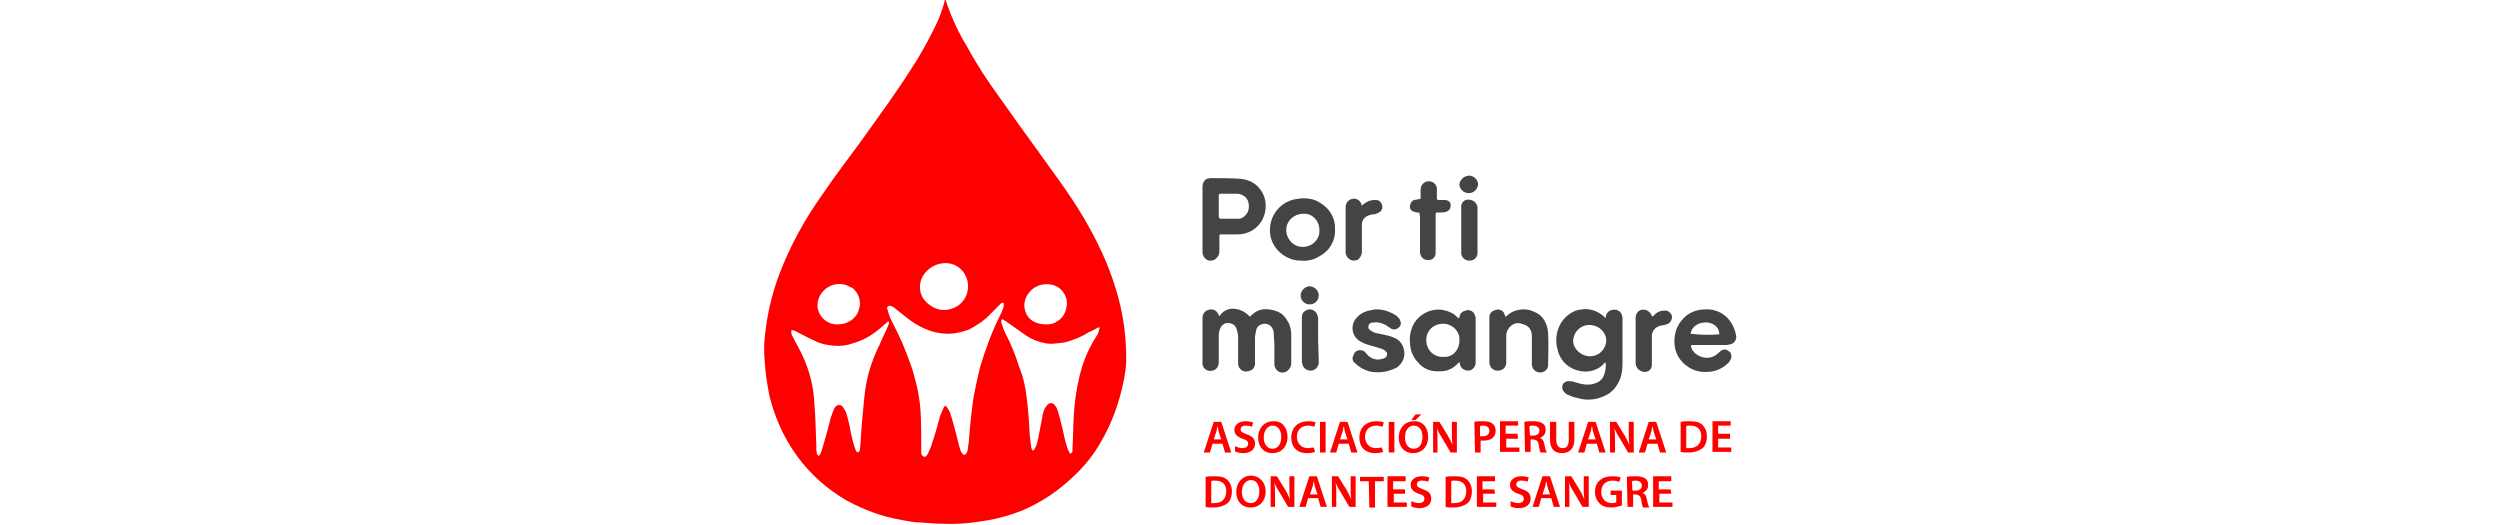 <?xml version="1.0" encoding="utf-8"?>
<!-- Generator: Adobe Illustrator 28.0.0, SVG Export Plug-In . SVG Version: 6.00 Build 0)  -->
<svg version="1.1" id="Capa_1" xmlns="http://www.w3.org/2000/svg" xmlns:xlink="http://www.w3.org/1999/xlink" x="0px" y="0px"
	 viewBox="0 0 400 84" style="enable-background:new 0 0 400 84;" xml:space="preserve">
<style type="text/css">
	.st0{fill:#FF0000;}
	.st1{fill:#444444;}
</style>
<g>
	<path class="st0" d="M179.7,51.2c-0.5-3.1-1.4-6-2.6-9c-1.7-4.1-4-8.1-6.5-11.7c-1.5-2.2-3.1-4.3-4.5-6.3c-2.1-2.9-4.2-5.8-6.3-8.8
		c-1.9-2.6-3.6-5.2-5.1-8c-1.3-2.1-2.3-4.3-3.1-6.5c-0.1-0.3-0.2-0.6-0.3-0.9h-0.1c-0.1,0.1-0.1,0.3-0.1,0.4
		c-0.4,1.3-0.8,2.5-1.4,3.7c-1.1,2.2-2.3,4.5-3.7,6.6c-2.5,4-5.4,7.9-8.1,11.7c-2.1,2.9-4.3,5.7-6.3,8.7c-2.8,3.9-5.1,8.1-6.8,12.5
		c-1.4,3.6-2.2,7.3-2.5,11.1c-0.1,1.3,0,2.5,0.1,3.7c0.1,1.6,0.4,3.3,0.7,4.9c0.4,1.6,0.9,3.1,1.5,4.5c0.8,1.9,1.9,3.8,3.1,5.4
		c2.1,2.8,4.7,5.1,7.8,6.9c2.8,1.5,5.7,2.6,8.8,3.1c1,0.2,2.1,0.4,3.1,0.4c1.2,0.1,2.4,0.2,3.6,0.2c2.2,0.1,4.5-0.1,6.7-0.5
		c2-0.3,4-0.9,5.8-1.6c3.1-1.3,5.9-3.2,8.4-5.6c1.7-1.6,3.2-3.5,4.3-5.5c1.3-2.2,2.3-4.7,3-7.2c0.5-1.8,0.9-3.7,1-5.5
		C180.2,55.8,180.1,53.5,179.7,51.2z M165.4,46.1c1-0.7,2.3-0.8,3.4-0.4c1.4,0.6,2.2,2.1,1.8,3.6c-0.2,1-0.7,1.7-1.6,2.2
		c-0.4,0.3-1,0.4-1.6,0.4c-2,0-3.3-1-3.5-2.8C163.8,48,164.4,46.8,165.4,46.1z M147.7,44.1c1-1.6,3-2.4,4.8-1.8
		c1.9,0.7,2.8,2.8,2.2,4.7c0,0.1-0.1,0.2-0.1,0.3c-0.6,1.4-2,2.3-3.6,2.3c-0.9,0-1.8-0.4-2.5-1C147.1,47.5,146.8,45.6,147.7,44.1z
		 M131.2,47.3c0.9-1.7,3.1-2.4,4.8-1.4c0.1,0.1,0.2,0.1,0.3,0.1c1.1,0.8,1.6,2.3,1.1,3.6c-0.4,1.4-1.8,2.3-3.3,2.3
		c-1.5,0.1-2.8-0.9-3.2-2.3C130.7,48.9,130.8,48,131.2,47.3z M142.1,52.1c-0.4,1-0.9,1.9-1.3,2.9c-1,2-1.8,4.2-2.2,6.4
		c-0.2,1-0.3,2.1-0.4,3.1c-0.2,2.1-0.4,4.1-0.5,6.2c0,0.4-0.1,0.8-0.1,1.2c0,0.1-0.1,0.2-0.1,0.3c-0.1,0.2-0.2,0.2-0.4,0.1
		s-0.2-0.4-0.3-0.6c-0.3-0.8-0.5-1.7-0.7-2.6c-0.1-0.9-0.4-1.8-0.6-2.7c-0.1-0.4-0.3-0.8-0.6-1.2c-0.2-0.4-0.7-0.5-1-0.3
		c-0.1,0.1-0.3,0.2-0.4,0.4c-0.2,0.5-0.4,1-0.6,1.6c-0.4,1.7-0.9,3.4-1.4,5.1c-0.1,0.2-0.1,0.4-0.3,0.7c-0.1,0.1-0.1,0.3-0.3,0.2
		c-0.1-0.1-0.1-0.1-0.2-0.3c-0.1-0.5-0.1-1-0.1-1.6c-0.1-2.1-0.1-4.3-0.3-6.3c-0.1-3.2-1-6.3-2.6-9.2c-0.4-0.7-0.7-1.3-1-1.9
		c-0.1-0.2-0.1-0.4-0.1-0.7l0.1-0.1l0.4,0.1c1,0.5,1.9,1,3,1.5c0.7,0.4,1.6,0.7,2.4,0.8c1.1,0.2,2.3,0.2,3.4-0.1
		c1.5-0.4,2.9-1,4.2-2c0.7-0.5,1.3-1.1,1.9-1.6c0.1-0.1,0.1-0.1,0.1-0.1C142.3,51.5,142.3,51.7,142.1,52.1z M156.8,58.8
		c-0.4,1.6-0.7,3.1-1,4.6c-0.4,2.5-0.6,4.9-0.8,7.4c-0.1,0.4-0.1,0.9-0.2,1.3c-0.1,0.3-0.2,0.6-0.5,0.7c-0.3-0.1-0.5-0.4-0.6-0.7
		c-0.1-0.3-0.2-0.6-0.3-1c-0.4-1.6-0.8-3.2-1.3-4.8c-0.1-0.4-0.3-0.7-0.5-1c-0.1-0.1-0.1-0.1-0.1-0.2c-0.2-0.2-0.4-0.2-0.5,0.1
		c-0.2,0.4-0.4,0.9-0.6,1.4c-0.4,1.5-0.8,3-1.3,4.4c-0.1,0.5-0.4,1-0.6,1.5c0,0.1-0.1,0.1-0.1,0.2c-0.1,0.1-0.2,0.4-0.5,0.4
		c-0.3-0.1-0.4-0.3-0.5-0.5c0-0.1,0-0.3,0-0.4c0-2.1,0-4.3-0.1-6.3c-0.1-1.4-0.3-2.8-0.6-4.1c-0.3-1.2-0.6-2.4-1-3.5
		c-0.4-1.1-0.9-2.4-1.4-3.6c-0.6-1.3-1.2-2.5-1.9-3.9c-0.1-0.4-0.3-0.8-0.4-1.3c-0.1-0.1-0.1-0.4,0.1-0.5c0.1-0.1,0.4-0.1,0.6,0
		s0.5,0.3,0.7,0.5c0.6,0.5,1.3,1,1.9,1.5c1.3,1,2.8,1.8,4.5,2.2c0.6,0.1,1.2,0.2,1.9,0.2c1.2,0,2.3-0.3,3.4-0.7
		c1.3-0.7,2.5-1.5,3.4-2.5c0.5-0.5,1-1,1.6-1.6c0.1-0.1,0.1-0.1,0.1-0.1c0.2-0.1,0.4-0.1,0.4,0.1c0,0.1,0,0.3,0,0.4
		c-0.1,0.5-0.4,1-0.6,1.5C158.6,53.3,157.6,56.1,156.8,58.8z M175.8,53c-0.1,0.4-0.3,0.7-0.5,1c-1.2,1.9-2.1,4.1-2.6,6.3
		c-0.5,2.1-0.8,4.3-0.9,6.3c-0.1,1.7-0.1,3.4-0.2,5.1c0,0.1,0,0.3,0,0.4c0,0.2-0.1,0.4-0.4,0.5c-0.2-0.4-0.4-0.7-0.5-1.2
		c-0.3-0.9-0.5-1.9-0.7-2.8c-0.2-0.9-0.5-2-0.8-3c-0.1-0.3-0.2-0.5-0.4-0.7c-0.2-0.4-0.7-0.5-1-0.3c-0.1,0.1-0.2,0.1-0.3,0.3
		c-0.4,0.4-0.6,1-0.7,1.6c-0.2,1.3-0.5,2.5-0.7,3.7c-0.1,0.4-0.2,0.9-0.4,1.3c-0.1,0.2-0.2,0.5-0.4,0.6c-0.3-0.1-0.2-0.4-0.3-0.5
		c-0.1-1-0.3-2-0.3-3c-0.1-2.1-0.3-4.2-0.6-6.2c-0.2-1.2-0.5-2.4-1-3.6c-0.6-1.9-1.3-3.7-2.2-5.4c-0.3-0.6-0.5-1.2-0.7-1.8
		c0-0.1,0-0.2,0-0.3c0.1-0.2,0.1-0.3,0.4-0.1c0.1,0.1,0.1,0.1,0.2,0.1c1.1,0.8,2.3,1.6,3.4,2.4c0.9,0.6,1.9,1,3,1.2
		c0.4,0.1,0.7,0.1,1.2,0.1c0.8-0.1,1.6-0.1,2.3-0.3c1.2-0.4,2.4-0.8,3.4-1.5c0.4-0.2,1-0.4,1.4-0.7c0.1-0.1,0.3-0.1,0.5-0.1
		C175.8,52.8,175.8,53,175.8,53L175.8,53z"/>
	<g>
		<path class="st1" d="M201.2,29.8c-0.7-0.7-1.7-1.1-2.8-1.2c-1.6-0.1-3.1-0.1-4.7-0.1c-0.2,0-0.4,0.1-0.6,0.1
			c-0.4,0.2-0.7,0.7-0.7,1.3c0,1.7,0,3.4,0,5.1l0,0v5c0,0.1,0,0.3,0,0.5c0.1,0.7,0.7,1.3,1.4,1.2c0.2,0,0.4-0.1,0.6-0.2
			c0.4-0.3,0.7-0.7,0.7-1.3c0-0.7,0-1.5,0-2.2c0-0.5,0-0.5,0.5-0.5c0.8,0,1.6,0,2.4,0c2.5,0,4.4-1.9,4.5-4.3
			C202.6,31.9,202.1,30.7,201.2,29.8z M199.3,34.4c-0.3,0.4-0.7,0.6-1.2,0.6c-0.9,0-1.8,0-2.7,0c-0.3,0-0.4-0.1-0.4-0.4
			c0-0.6,0-1.1,0-1.6l0,0c0-0.5,0-1.1,0-1.6c0-0.4,0.1-0.4,0.4-0.4c0.8,0,1.6,0,2.5,0c0.7,0,1.5,0.4,1.8,1.2
			C199.9,32.9,199.9,33.8,199.3,34.4z"/>
		<path class="st1" d="M211.3,32.5c-1-0.7-2.3-0.9-3.6-0.7c-2.8,0.3-4.7,2.7-4.5,5.4c0.1,1.6,1.1,3.1,2.6,3.9
			c0.7,0.4,1.5,0.6,2.3,0.6c1,0.1,2.1-0.1,3-0.7c1.6-0.8,2.6-2.5,2.5-4.3C213.7,35,212.8,33.4,211.3,32.5z M208.4,39.5
			c-1.5,0-2.6-1.3-2.6-2.7c0-1.5,1.3-2.6,2.7-2.6c1.4-0.1,2.5,1,2.6,2.4c0,0.1,0,0.1,0,0.2c0.1,1.4-1,2.6-2.5,2.7
			C208.6,39.5,208.5,39.5,208.4,39.5z"/>
		<path class="st1" d="M231.2,32c-0.3,0-0.6,0-0.9,0c-0.1,0-0.2,0-0.4-0.1v-0.5c0-0.4,0-0.8,0-1.3c-0.1-0.7-0.7-1.1-1.3-1.1
			c-0.7,0-1.3,0.6-1.3,1.3c0,0.4,0,0.7,0,1v0.5l-0.5,0.1c-0.1,0-0.4,0.1-0.5,0.1c-0.4,0.1-0.6,0.4-0.7,0.9c-0.1,0.4,0.1,0.7,0.4,0.9
			c0.2,0.1,0.4,0.1,0.7,0.2c0.1,0,0.3,0,0.4,0c0,0.3,0.1,0.5,0.1,0.8c0,1.9,0,3.7,0,5.5c0,0.7,0.5,1.3,1.2,1.3
			c0.7,0.1,1.3-0.4,1.3-1.1c0-0.1,0-0.4,0-0.5c0-1.8,0-3.6,0-5.4c0-0.2,0-0.4,0.1-0.6h0.6c0.3,0,0.6,0,0.9-0.1
			c0.5-0.1,0.8-0.5,0.8-1C232.2,32.4,231.7,32,231.2,32z"/>
		<path class="st1" d="M220.6,32.1c-0.2-0.1-0.4-0.1-0.7-0.1c-0.4,0-0.7,0.1-1,0.2c-0.4,0.2-0.7,0.4-1,0.7l-0.1-0.3
			c-0.3-0.7-1-1-1.7-0.7c-0.5,0.2-0.8,0.7-0.8,1.3c0,0.7,0,1.6,0,2.3c0,1.6,0,3.3,0,4.9c0,0.7,0.7,1.3,1.3,1.3
			c0.2,0,0.4-0.1,0.6-0.1c0.4-0.3,0.7-0.8,0.7-1.3c0-1.3,0-2.6,0-3.9c0-0.1,0-0.3,0-0.5c0-0.7,0.5-1.3,1.3-1.5
			c0.2-0.1,0.5-0.1,0.7-0.1c0.2-0.1,0.4-0.1,0.7-0.3c0.5-0.2,0.7-0.8,0.5-1.3C221,32.4,220.8,32.2,220.6,32.1z"/>
		<path class="st1" d="M234.5,32c-0.5,0.2-0.8,0.7-0.7,1.3v3.6l0,0v3.2c0,0.1,0,0.4,0,0.5c0.1,0.7,0.7,1.1,1.3,1.1
			c0.7,0,1.2-0.4,1.3-1.1c0-0.1,0-0.4,0-0.5c0-2.2,0-4.5,0-6.8c0-0.1,0-0.3-0.1-0.5C236,32.1,235.2,31.8,234.5,32L234.5,32z"/>
		<path class="st1" d="M235.1,28.1c-0.8,0-1.5,0.6-1.6,1.4c0,0,0,0,0,0.1c0.1,0.7,0.7,1.3,1.5,1.3c0.8,0,1.4-0.6,1.5-1.4
			C236.5,28.8,235.8,28.1,235.1,28.1z"/>
		<path class="st1" d="M259.5,50.4c-0.2-0.7-1-1-1.6-0.8c-0.6,0.1-1,0.7-1,1.3c-0.1,0-0.1-0.1-0.1-0.1c-1-1-2.4-1.5-3.7-1.3
			c-1.3,0.1-2.5,0.9-3.3,2.1c-0.8,1.3-1,2.9-0.6,4.3c0.4,1.9,1.9,3.2,3.8,3.5c1.3,0.2,2.8-0.2,3.7-1.3c0.1-0.1,0.1-0.1,0.2-0.1
			c0.1,0.9-0.1,1.8-0.5,2.5c-0.3,0.4-0.7,0.7-1.1,0.8c-0.7,0.3-1.6,0.3-2.4,0.1l-1.1-0.3c-0.2-0.1-0.4-0.1-0.7-0.1
			c-0.4-0.1-0.7,0.1-1,0.4c-0.2,0.3-0.2,0.8,0,1.1c0.2,0.3,0.4,0.5,0.8,0.7c0.5,0.2,1,0.4,1.6,0.5c1.3,0.4,2.8,0.3,4.1-0.3
			c1.3-0.5,2.2-1.6,2.7-3c0.2-0.7,0.3-1.4,0.3-2.2c0-2.4,0-4.8,0-7.2C259.6,50.9,259.6,50.6,259.5,50.4z M257,54.5
			c-0.1,1.5-1.3,2.6-2.8,2.5c-1.3-0.1-2.5-1.2-2.5-2.5c0.1-1.5,1.3-2.6,2.8-2.5C255.9,52.1,257,53.2,257,54.5z"/>
		<path class="st1" d="M204.9,50.1c-0.9-0.5-1.9-0.7-2.9-0.6c-0.6,0.1-1.2,0.4-1.6,0.8c-0.1,0.1-0.3,0.2-0.4,0.4
			c-0.6-0.7-1.5-1.2-2.5-1.3c-1-0.1-1.9,0.4-2.4,1.2c-0.1-0.2-0.2-0.4-0.4-0.7c-0.4-0.4-0.9-0.5-1.4-0.3c-0.5,0.1-0.9,0.7-0.9,1.2
			c0,0.1,0,0.3,0,0.5v6.5c0,0.1,0,0.3,0,0.5c0.1,0.7,0.8,1.2,1.6,1c0.6-0.1,1-0.7,1-1.3v-1.7c0-0.9,0-1.7,0-2.6
			c0-0.4,0.1-0.9,0.3-1.3c0.3-0.5,0.8-0.8,1.3-0.7c0.5,0,1,0.3,1.2,0.8c0.1,0.2,0.1,0.4,0.2,0.7c0.1,0.3,0.1,0.6,0.1,0.9
			c0,1.3,0,2.7,0,4c0,0.4,0.1,0.7,0.4,1c0.5,0.5,1.3,0.4,1.9,0c0.2-0.2,0.3-0.4,0.4-0.7c0-0.1,0-0.3,0-0.5c0-1.3,0-2.5,0-3.8
			c0-0.4,0.1-0.9,0.2-1.3c0.1-0.6,0.7-1,1.4-1c0.6,0,1.1,0.4,1.3,1c0.1,0.2,0.1,0.4,0.1,0.6c0,0.6,0.1,1.1,0.1,1.7
			c0,1.1,0,2.2,0,3.3c0.1,0.7,0.7,1.3,1.4,1.2c0.2,0,0.4-0.1,0.6-0.2c0.4-0.3,0.7-0.7,0.7-1.3c0-1.6,0-3.1,0-4.6
			c0-0.5-0.1-1-0.3-1.6C205.9,51.1,205.5,50.5,204.9,50.1z"/>
		<path class="st1" d="M234.5,49.7c-0.6,0.1-1,0.6-1,1.2h-0.1l-0.2-0.1c-0.6-0.7-1.4-1-2.3-1.2c-2.2-0.4-4.5,1-5.1,3.2
			c-0.2,0.7-0.3,1.3-0.2,2c0,1.2,0.5,2.4,1.3,3.2c0.8,1,2.1,1.5,3.3,1.4c1.2,0.1,2.3-0.4,3.1-1.3c0.1-0.1,0.1-0.1,0.2-0.2l0.1,0.4
			c0.1,0.6,0.7,1,1.3,1s1.1-0.5,1.2-1.1c0-0.1,0-0.3,0-0.5c0-2.2,0-4.5,0-6.8c0-0.1,0-0.3-0.1-0.4C235.9,49.9,235.1,49.4,234.5,49.7
			L234.5,49.7z M230.8,57.1c-1.5,0-2.6-1.2-2.6-2.7c0-1.4,1-2.5,2.5-2.6c1.3-0.1,2.6,0.8,2.8,2.2c0,0.1,0,0.2,0,0.3
			c0.1,1.4-0.8,2.7-2.2,2.8C231.1,57.1,231,57.1,230.8,57.1L230.8,57.1z"/>
		<path class="st1" d="M277.2,52c-0.8-1.6-2.5-2.6-4.3-2.5c-1.4,0-2.8,0.5-3.7,1.6c-0.9,1-1.3,2.2-1.3,3.6c0,1.6,0.8,3.1,2.2,4
			c0.9,0.6,2,0.9,3.1,0.8c1.3,0,2.5-0.6,3.4-1.5c0.1-0.2,0.3-0.4,0.4-0.7c0.1-0.4,0-0.9-0.4-1.1c-0.3-0.3-0.8-0.4-1.2-0.1
			c-0.2,0.1-0.4,0.4-0.6,0.5c-1.1,1-2.8,0.8-3.8-0.3c0-0.1-0.1-0.1-0.1-0.1c-0.2-0.3-0.4-0.7-0.3-1h5.5c0.2,0,0.4,0,0.7-0.1
			c0.6-0.1,1-0.6,1-1.2v-0.1C277.7,53.2,277.5,52.6,277.2,52z M270.5,53.4c0.2-1.3,1.4-1.9,2.7-1.8c1,0.1,1.9,0.8,1.9,1.9
			C273.6,53.6,272.1,53.6,270.5,53.4L270.5,53.4z"/>
		<path class="st1" d="M245.5,49.9c-1.2-0.6-2.6-0.5-3.7,0.1c-0.3,0.2-0.6,0.4-0.9,0.7c-0.1-0.2-0.2-0.5-0.3-0.7
			c-0.3-0.4-0.8-0.6-1.3-0.4c-0.5,0.1-1,0.5-1,1.1c0,0.2,0,0.4,0,0.6v4.8c0,0.6,0,1.3,0,1.9c0,0.2,0.1,0.5,0.2,0.7
			c0.4,0.6,1.2,0.8,1.9,0.4c0.4-0.2,0.6-0.7,0.6-1c0-0.3,0-0.6,0-0.9c0-1.1,0-2.2,0-3.3c-0.1-1.1,0.8-2.2,1.9-2.2
			c0.1,0,0.4,0,0.5,0.1c0.5,0.1,1,0.3,1.3,0.7c0.3,0.4,0.4,0.8,0.4,1.3c0,0.2,0,0.5,0,0.8c0,1.2,0,2.5,0,3.7c0,0.7,0.6,1.3,1.3,1.3
			c0.7,0,1.3-0.5,1.3-1.2l0,0c0-1.7,0.1-3.4,0-5.1C247.6,51.7,246.8,50.4,245.5,49.9z"/>
		<path class="st1" d="M223,54c-0.3-0.1-0.6-0.2-0.9-0.3c-0.6-0.1-1.2-0.3-1.9-0.4c-0.4-0.1-0.8-0.3-1.1-0.6
			c-0.2-0.1-0.2-0.4-0.1-0.7l0,0c0.1-0.3,0.4-0.4,0.8-0.4c0.7-0.1,1.3,0.1,1.9,0.4c0.3,0.2,0.6,0.4,0.9,0.6c0.4,0.2,0.9,0.1,1.2-0.2
			c0.4-0.3,0.4-0.8,0.2-1.2c-0.1-0.3-0.4-0.5-0.6-0.7c-0.9-0.6-2-1-3.1-1c-0.3,0-0.5,0-0.7,0.1c-1,0.1-1.9,0.5-2.5,1.2
			c-1,1-0.9,2.6,0.1,3.5c0.1,0.1,0.2,0.2,0.4,0.3c0.4,0.2,0.7,0.4,1.1,0.5c0.7,0.2,1.3,0.4,2,0.6c0.4,0.1,0.7,0.2,1,0.5
			c0.3,0.2,0.3,0.6,0.1,0.9c-0.1,0.1-0.1,0.1-0.3,0.2c-0.2,0.1-0.4,0.1-0.7,0.2c-0.7,0.1-1.3-0.1-1.9-0.6c-0.1-0.2-0.4-0.4-0.5-0.6
			c-0.5-0.4-1.3-0.4-1.7,0.2c-0.1,0.2-0.2,0.4-0.3,0.7c0,0.4,0.1,0.7,0.4,0.9c0.6,0.6,1.3,1,2.2,1.3c0.8,0.2,1.6,0.2,2.4,0.1
			c0.7-0.1,1.5-0.4,2.1-0.7c0.7-0.5,1.2-1.3,1.2-2.2C224.7,55.3,224,54.4,223,54z"/>
		<path class="st1" d="M266.3,49.7c-0.7,0-1.3,0.3-1.7,0.8c-0.1,0.1-0.1,0.1-0.2,0.1h-0.1c0,0-0.1-0.2-0.1-0.3
			c-0.4-0.6-1-0.9-1.7-0.7c-0.5,0.2-0.8,0.7-0.8,1.3c0,1,0,2.1,0,3.1c0,1.3,0,2.8,0,4.2c0.1,0.7,0.6,1.2,1.3,1.3
			c0.7,0.1,1.3-0.4,1.3-1.1c0-0.1,0-0.3,0-0.4c0-1.3,0-2.7,0-4c-0.1-0.9,0.5-1.7,1.4-1.9c0.2,0,0.4-0.1,0.6-0.1
			c0.2-0.1,0.4-0.1,0.6-0.2c0.4-0.2,0.7-0.8,0.6-1.3C267.3,50,266.8,49.6,266.3,49.7z"/>
		<path class="st1" d="M210.9,54.5c0-1.1,0-2.2,0-3.4c0-0.2,0-0.4-0.1-0.6c-0.1-0.5-0.6-1-1.2-1c-0.5,0-1,0.3-1.2,0.7
			c-0.1,0.3-0.1,0.6-0.1,0.9c0,2.2,0,4.4,0,6.6c0,0.2,0,0.4,0.1,0.6c0.1,0.6,0.7,1,1.3,1c0.6,0,1.1-0.4,1.3-1.1c0-0.2,0-0.4,0-0.6
			L210.9,54.5L210.9,54.5z"/>
		<path class="st1" d="M209.6,45.8c-0.8,0-1.5,0.7-1.5,1.5s0.7,1.4,1.4,1.4c0,0,0,0,0.1,0c0.8,0,1.4-0.7,1.4-1.4
			C211,46.5,210.4,45.9,209.6,45.8L209.6,45.8z"/>
	</g>
	<g>
		<g>
			<path class="st0" d="M194,71l-0.4,1.4h-1l1.6-4.9h1.2l1.6,4.9h-1l-0.4-1.4H194z M195.4,70.3l-0.4-1.2c-0.1-0.3-0.1-0.7-0.2-0.9
				l0,0c-0.1,0.3-0.1,0.6-0.2,0.9l-0.4,1.2H195.4z"/>
			<path class="st0" d="M197.6,71.4c0.3,0.1,0.7,0.3,1.2,0.3c0.6,0,0.9-0.3,0.9-0.7c0-0.4-0.2-0.6-0.9-0.8c-0.8-0.3-1.3-0.7-1.3-1.4
				c0-0.8,0.7-1.4,1.8-1.4c0.5,0,1,0.1,1.2,0.2l-0.2,0.7c-0.1-0.1-0.5-0.2-1-0.2c-0.6,0-0.8,0.3-0.8,0.6c0,0.4,0.3,0.5,1,0.8
				c0.9,0.3,1.3,0.7,1.3,1.5c0,0.8-0.6,1.5-1.9,1.5c-0.5,0-1-0.1-1.3-0.3L197.6,71.4z"/>
			<path class="st0" d="M206,69.9c0,1.6-1,2.6-2.4,2.6c-1.4,0-2.3-1-2.3-2.5c0-1.5,1-2.6,2.4-2.6C205.2,67.3,206,68.5,206,69.9z
				 M202.2,70c0,1,0.5,1.8,1.4,1.8c0.9,0,1.4-0.8,1.4-1.9c0-0.9-0.4-1.8-1.4-1.8C202.8,68.1,202.2,68.9,202.2,70z"/>
			<path class="st0" d="M210.4,72.3c-0.2,0.1-0.7,0.2-1.3,0.2c-1.6,0-2.5-1-2.5-2.5c0-1.6,1.1-2.6,2.7-2.6c0.6,0,1,0.1,1.2,0.2
				l-0.2,0.7c-0.2-0.1-0.6-0.2-1-0.2c-1,0-1.8,0.6-1.8,1.8c0,1,0.7,1.8,1.7,1.8c0.4,0,0.7-0.1,1-0.1L210.4,72.3z"/>
			<path class="st0" d="M212.1,67.5v4.9h-0.9v-4.9H212.1z"/>
			<path class="st0" d="M214.2,71l-0.4,1.4h-1l1.6-4.9h1.2l1.6,4.9h-1l-0.4-1.4H214.2z M215.6,70.3l-0.4-1.2
				c-0.1-0.3-0.1-0.7-0.2-0.9l0,0c-0.1,0.3-0.1,0.6-0.2,0.9l-0.4,1.2H215.6z"/>
			<path class="st0" d="M221.3,72.3c-0.2,0.1-0.7,0.2-1.3,0.2c-1.6,0-2.5-1-2.5-2.5c0-1.6,1.1-2.6,2.7-2.6c0.6,0,1,0.1,1.2,0.2
				l-0.2,0.7c-0.2-0.1-0.6-0.2-1-0.2c-1,0-1.8,0.6-1.8,1.8c0,1,0.7,1.8,1.7,1.8c0.4,0,0.7-0.1,1-0.1L221.3,72.3z"/>
			<path class="st0" d="M223.1,67.5v4.9h-0.9v-4.9H223.1z"/>
			<path class="st0" d="M228.5,69.9c0,1.6-1,2.6-2.4,2.6c-1.4,0-2.3-1-2.3-2.5c0-1.5,1-2.6,2.4-2.6
				C227.7,67.3,228.5,68.5,228.5,69.9z M224.8,70c0,1,0.5,1.8,1.4,1.8s1.4-0.8,1.4-1.9c0-0.9-0.4-1.8-1.4-1.8
				C225.3,68.1,224.8,68.9,224.8,70z M227.4,66.3l-0.9,0.9h-0.7l0.7-0.9H227.4z"/>
			<path class="st0" d="M229.3,72.4v-4.9h1l1.3,2.1c0.3,0.5,0.6,1.1,0.8,1.6l0,0c-0.1-0.7-0.1-1.3-0.1-2v-1.7h0.8v4.9h-1l-1.3-2.2
				c-0.3-0.5-0.7-1.1-0.9-1.7l0,0c0.1,0.7,0.1,1.3,0.1,2.1v1.8H229.3z"/>
			<path class="st0" d="M235.9,67.5c0.3-0.1,0.7-0.1,1.4-0.1c0.7,0,1.2,0.1,1.5,0.4c0.3,0.2,0.5,0.6,0.5,1.1c0,0.4-0.1,0.8-0.4,1.1
				c-0.4,0.4-1,0.5-1.6,0.5c-0.1,0-0.3,0-0.4,0v1.9H236L235.9,67.5L235.9,67.5z M236.8,69.8c0.1,0,0.3,0,0.4,0
				c0.7,0,1.1-0.3,1.1-0.9c0-0.5-0.4-0.8-1-0.8c-0.2,0-0.4,0-0.5,0.1V69.8L236.8,69.8z"/>
			<path class="st0" d="M242.9,70.2H241v1.4h2.1v0.7h-3.1v-4.9h2.9v0.7h-2v1.3h1.9L242.9,70.2L242.9,70.2z"/>
			<path class="st0" d="M243.9,67.5c0.4-0.1,0.8-0.1,1.4-0.1c0.7,0,1.2,0.1,1.6,0.4c0.3,0.2,0.4,0.6,0.4,1c0,0.7-0.4,1-0.9,1.3l0,0
				c0.4,0.1,0.6,0.4,0.7,1c0.1,0.6,0.3,1.2,0.4,1.3h-1c-0.1-0.1-0.2-0.5-0.3-1.2c-0.1-0.7-0.4-0.8-0.9-0.9h-0.4v2h-0.9L243.9,67.5
				C243.9,67.5,243.9,67.5,243.9,67.5z M244.8,69.7h0.5c0.6,0,1-0.3,1-0.8s-0.4-0.8-1-0.8c-0.3,0-0.4,0-0.6,0.1L244.8,69.7
				L244.8,69.7z"/>
			<path class="st0" d="M249,67.5v2.8c0,1,0.4,1.4,1,1.4c0.7,0,1-0.4,1-1.4v-2.8h0.9v2.8c0,1.5-0.8,2.2-2,2.2
				c-1.2,0-1.9-0.7-1.9-2.2v-2.8H249z"/>
			<path class="st0" d="M253.9,71l-0.4,1.4h-1l1.6-4.9h1.2l1.6,4.9h-1l-0.4-1.4H253.9z M255.3,70.3l-0.4-1.2
				c-0.1-0.3-0.1-0.7-0.2-0.9l0,0c-0.1,0.3-0.1,0.6-0.2,0.9l-0.4,1.2H255.3z"/>
			<path class="st0" d="M257.6,72.4v-4.9h1l1.3,2.1c0.3,0.5,0.6,1.1,0.8,1.6l0,0c-0.1-0.7-0.1-1.3-0.1-2v-1.7h0.8v4.9h-0.9l-1.3-2.2
				c-0.3-0.5-0.7-1.1-0.9-1.7l0,0c0.1,0.7,0.1,1.3,0.1,2.1v1.8H257.6z"/>
			<path class="st0" d="M263.6,71l-0.4,1.4h-1l1.6-4.9h1.2l1.6,4.9h-1l-0.4-1.4H263.6z M265,70.3l-0.4-1.2c-0.1-0.3-0.1-0.7-0.2-0.9
				l0,0c-0.1,0.3-0.1,0.6-0.2,0.9l-0.4,1.2H265z"/>
			<path class="st0" d="M268.9,67.5c0.4-0.1,0.9-0.1,1.5-0.1c1,0,1.6,0.2,2,0.6c0.4,0.4,0.7,1,0.7,1.8c0,0.9-0.3,1.6-0.7,1.9
				c-0.5,0.4-1.3,0.7-2.2,0.7c-0.5,0-1,0-1.3-0.1V67.5z M269.8,71.7c0.1,0,0.3,0,0.5,0c1.2,0,1.9-0.7,1.9-1.9c0-1.1-0.6-1.7-1.8-1.7
				c-0.3,0-0.5,0-0.6,0.1V71.7z"/>
			<path class="st0" d="M276.8,70.2h-1.9v1.4h2.1v0.7h-3v-4.9h2.9v0.7h-2v1.3h1.9V70.2z"/>
			<path class="st0" d="M192.9,76.3c0.4-0.1,0.9-0.1,1.5-0.1c1,0,1.6,0.2,2,0.6c0.4,0.4,0.7,1,0.7,1.8c0,0.9-0.3,1.6-0.7,1.9
				c-0.5,0.4-1.3,0.7-2.2,0.7c-0.5,0-1,0-1.3-0.1V76.3z M193.8,80.5c0.1,0,0.3,0,0.5,0c1.2,0,1.9-0.7,1.9-1.9c0-1.1-0.6-1.7-1.8-1.7
				c-0.3,0-0.5,0-0.6,0.1C193.8,77,193.8,80.5,193.8,80.5z"/>
			<path class="st0" d="M202.5,78.6c0,1.6-1,2.6-2.4,2.6c-1.4,0-2.3-1-2.3-2.5c0-1.5,1-2.6,2.4-2.6
				C201.7,76.2,202.5,77.3,202.5,78.6z M198.7,78.7c0,1,0.5,1.8,1.4,1.8s1.4-0.8,1.4-1.9c0-0.9-0.4-1.8-1.4-1.8
				C199.2,76.9,198.7,77.7,198.7,78.7z"/>
			<path class="st0" d="M203.3,81.1v-4.9h1l1.3,2.1c0.3,0.5,0.6,1.1,0.8,1.6l0,0c-0.1-0.7-0.1-1.3-0.1-2v-1.7h0.8v4.9h-1l-1.3-2.2
				c-0.3-0.5-0.7-1.1-0.9-1.7l0,0c0.1,0.7,0.1,1.3,0.1,2.1v1.8H203.3z"/>
			<path class="st0" d="M209.3,79.7l-0.4,1.4h-1l1.6-4.9h1.2l1.6,4.9h-1l-0.4-1.4H209.3z M210.8,79.1l-0.4-1.2
				c-0.1-0.3-0.1-0.7-0.2-0.9l0,0c-0.1,0.3-0.1,0.6-0.2,0.9l-0.4,1.2H210.8z"/>
			<path class="st0" d="M213.1,81.1v-4.9h1l1.3,2.1c0.3,0.5,0.6,1.1,0.8,1.6l0,0c-0.1-0.7-0.1-1.3-0.1-2v-1.7h0.8v4.9h-1l-1.3-2.2
				c-0.3-0.5-0.7-1.1-0.9-1.7l0,0c0.1,0.7,0.1,1.3,0.1,2.1v1.8H213.1z"/>
			<path class="st0" d="M219,77h-1.4v-0.7h3.8V77H220v4.2h-0.9L219,77L219,77z"/>
			<path class="st0" d="M224.8,79H223v1.4h2.1v0.7H222v-4.9h2.9V77h-2v1.3h1.9L224.8,79L224.8,79z"/>
			<path class="st0" d="M225.8,80.2c0.3,0.1,0.7,0.3,1.2,0.3c0.6,0,0.9-0.3,0.9-0.7s-0.2-0.6-0.9-0.8c-0.8-0.3-1.3-0.7-1.3-1.4
				c0-0.8,0.7-1.4,1.8-1.4c0.5,0,1,0.1,1.2,0.2l-0.2,0.7c-0.1-0.1-0.5-0.2-1-0.2c-0.6,0-0.8,0.3-0.8,0.6c0,0.4,0.3,0.5,1,0.8
				c0.9,0.3,1.3,0.7,1.3,1.5c0,0.8-0.6,1.5-1.9,1.5c-0.5,0-1-0.1-1.3-0.3L225.8,80.2z"/>
			<path class="st0" d="M231.3,76.3c0.4-0.1,0.9-0.1,1.5-0.1c1,0,1.6,0.2,2,0.6c0.4,0.4,0.7,1,0.7,1.8c0,0.9-0.3,1.6-0.7,1.9
				c-0.5,0.4-1.3,0.7-2.2,0.7c-0.5,0-1,0-1.3-0.1V76.3z M232.2,80.5c0.1,0,0.3,0,0.5,0c1.2,0,1.9-0.7,1.9-1.9c0-1.1-0.6-1.7-1.8-1.7
				c-0.3,0-0.5,0-0.6,0.1V80.5z"/>
			<path class="st0" d="M239.2,79h-1.9v1.4h2.1v0.7h-3.1v-4.9h2.9V77h-2v1.3h1.9L239.2,79L239.2,79z"/>
			<path class="st0" d="M241.7,80.2c0.3,0.1,0.7,0.3,1.2,0.3c0.6,0,0.9-0.3,0.9-0.7s-0.2-0.6-0.9-0.8c-0.8-0.3-1.3-0.7-1.3-1.4
				c0-0.8,0.7-1.4,1.8-1.4c0.5,0,1,0.1,1.2,0.2l-0.2,0.7c-0.1-0.1-0.5-0.2-1-0.2c-0.6,0-0.8,0.3-0.8,0.6c0,0.4,0.3,0.5,1,0.8
				c0.9,0.3,1.3,0.7,1.3,1.5c0,0.8-0.6,1.5-1.9,1.5c-0.5,0-1-0.1-1.3-0.3L241.7,80.2z"/>
			<path class="st0" d="M246.6,79.7l-0.4,1.4h-1l1.6-4.9h1.2l1.6,4.9h-1l-0.4-1.4H246.6z M248,79.1l-0.4-1.2
				c-0.1-0.3-0.1-0.7-0.2-0.9l0,0c-0.1,0.3-0.1,0.6-0.2,0.9l-0.4,1.2H248z"/>
			<path class="st0" d="M250.4,81.1v-4.9h1l1.3,2.1c0.3,0.5,0.6,1.1,0.8,1.6l0,0c-0.1-0.7-0.1-1.3-0.1-2v-1.7h0.8v4.9h-1l-1.3-2.2
				c-0.3-0.5-0.7-1.1-0.9-1.7l0,0c0.1,0.7,0.1,1.3,0.1,2.1v1.8H250.4z"/>
			<path class="st0" d="M259.4,80.9c-0.3,0.1-1,0.3-1.6,0.3c-0.8,0-1.5-0.2-1.9-0.7c-0.4-0.4-0.7-1-0.7-1.8c0-1.6,1.1-2.5,2.8-2.5
				c0.6,0,1.1,0.1,1.3,0.2l-0.2,0.7c-0.3-0.1-0.6-0.2-1.1-0.2c-1,0-1.8,0.6-1.8,1.8c0,1.1,0.7,1.8,1.7,1.8c0.3,0,0.6-0.1,0.7-0.1
				v-1.2h-0.9v-0.7h1.8V80.9z"/>
			<path class="st0" d="M260.3,76.3c0.4-0.1,0.8-0.1,1.4-0.1c0.7,0,1.2,0.1,1.6,0.4c0.3,0.2,0.4,0.6,0.4,1c0,0.7-0.4,1-0.9,1.3l0,0
				c0.4,0.1,0.6,0.4,0.7,1c0.1,0.6,0.3,1.2,0.4,1.3h-1c-0.1-0.1-0.2-0.5-0.3-1.2c-0.1-0.7-0.4-0.8-0.9-0.9h-0.4v2h-0.9L260.3,76.3
				L260.3,76.3z M261.2,78.5h0.5c0.6,0,1-0.3,1-0.8s-0.4-0.8-1-0.8c-0.3,0-0.4,0-0.6,0.1L261.2,78.5L261.2,78.5z"/>
			<path class="st0" d="M267.4,79h-1.9v1.4h2.1v0.7h-3.1v-4.9h2.9V77h-2v1.3h1.9L267.4,79L267.4,79z"/>
		</g>
	</g>
</g>
</svg>
